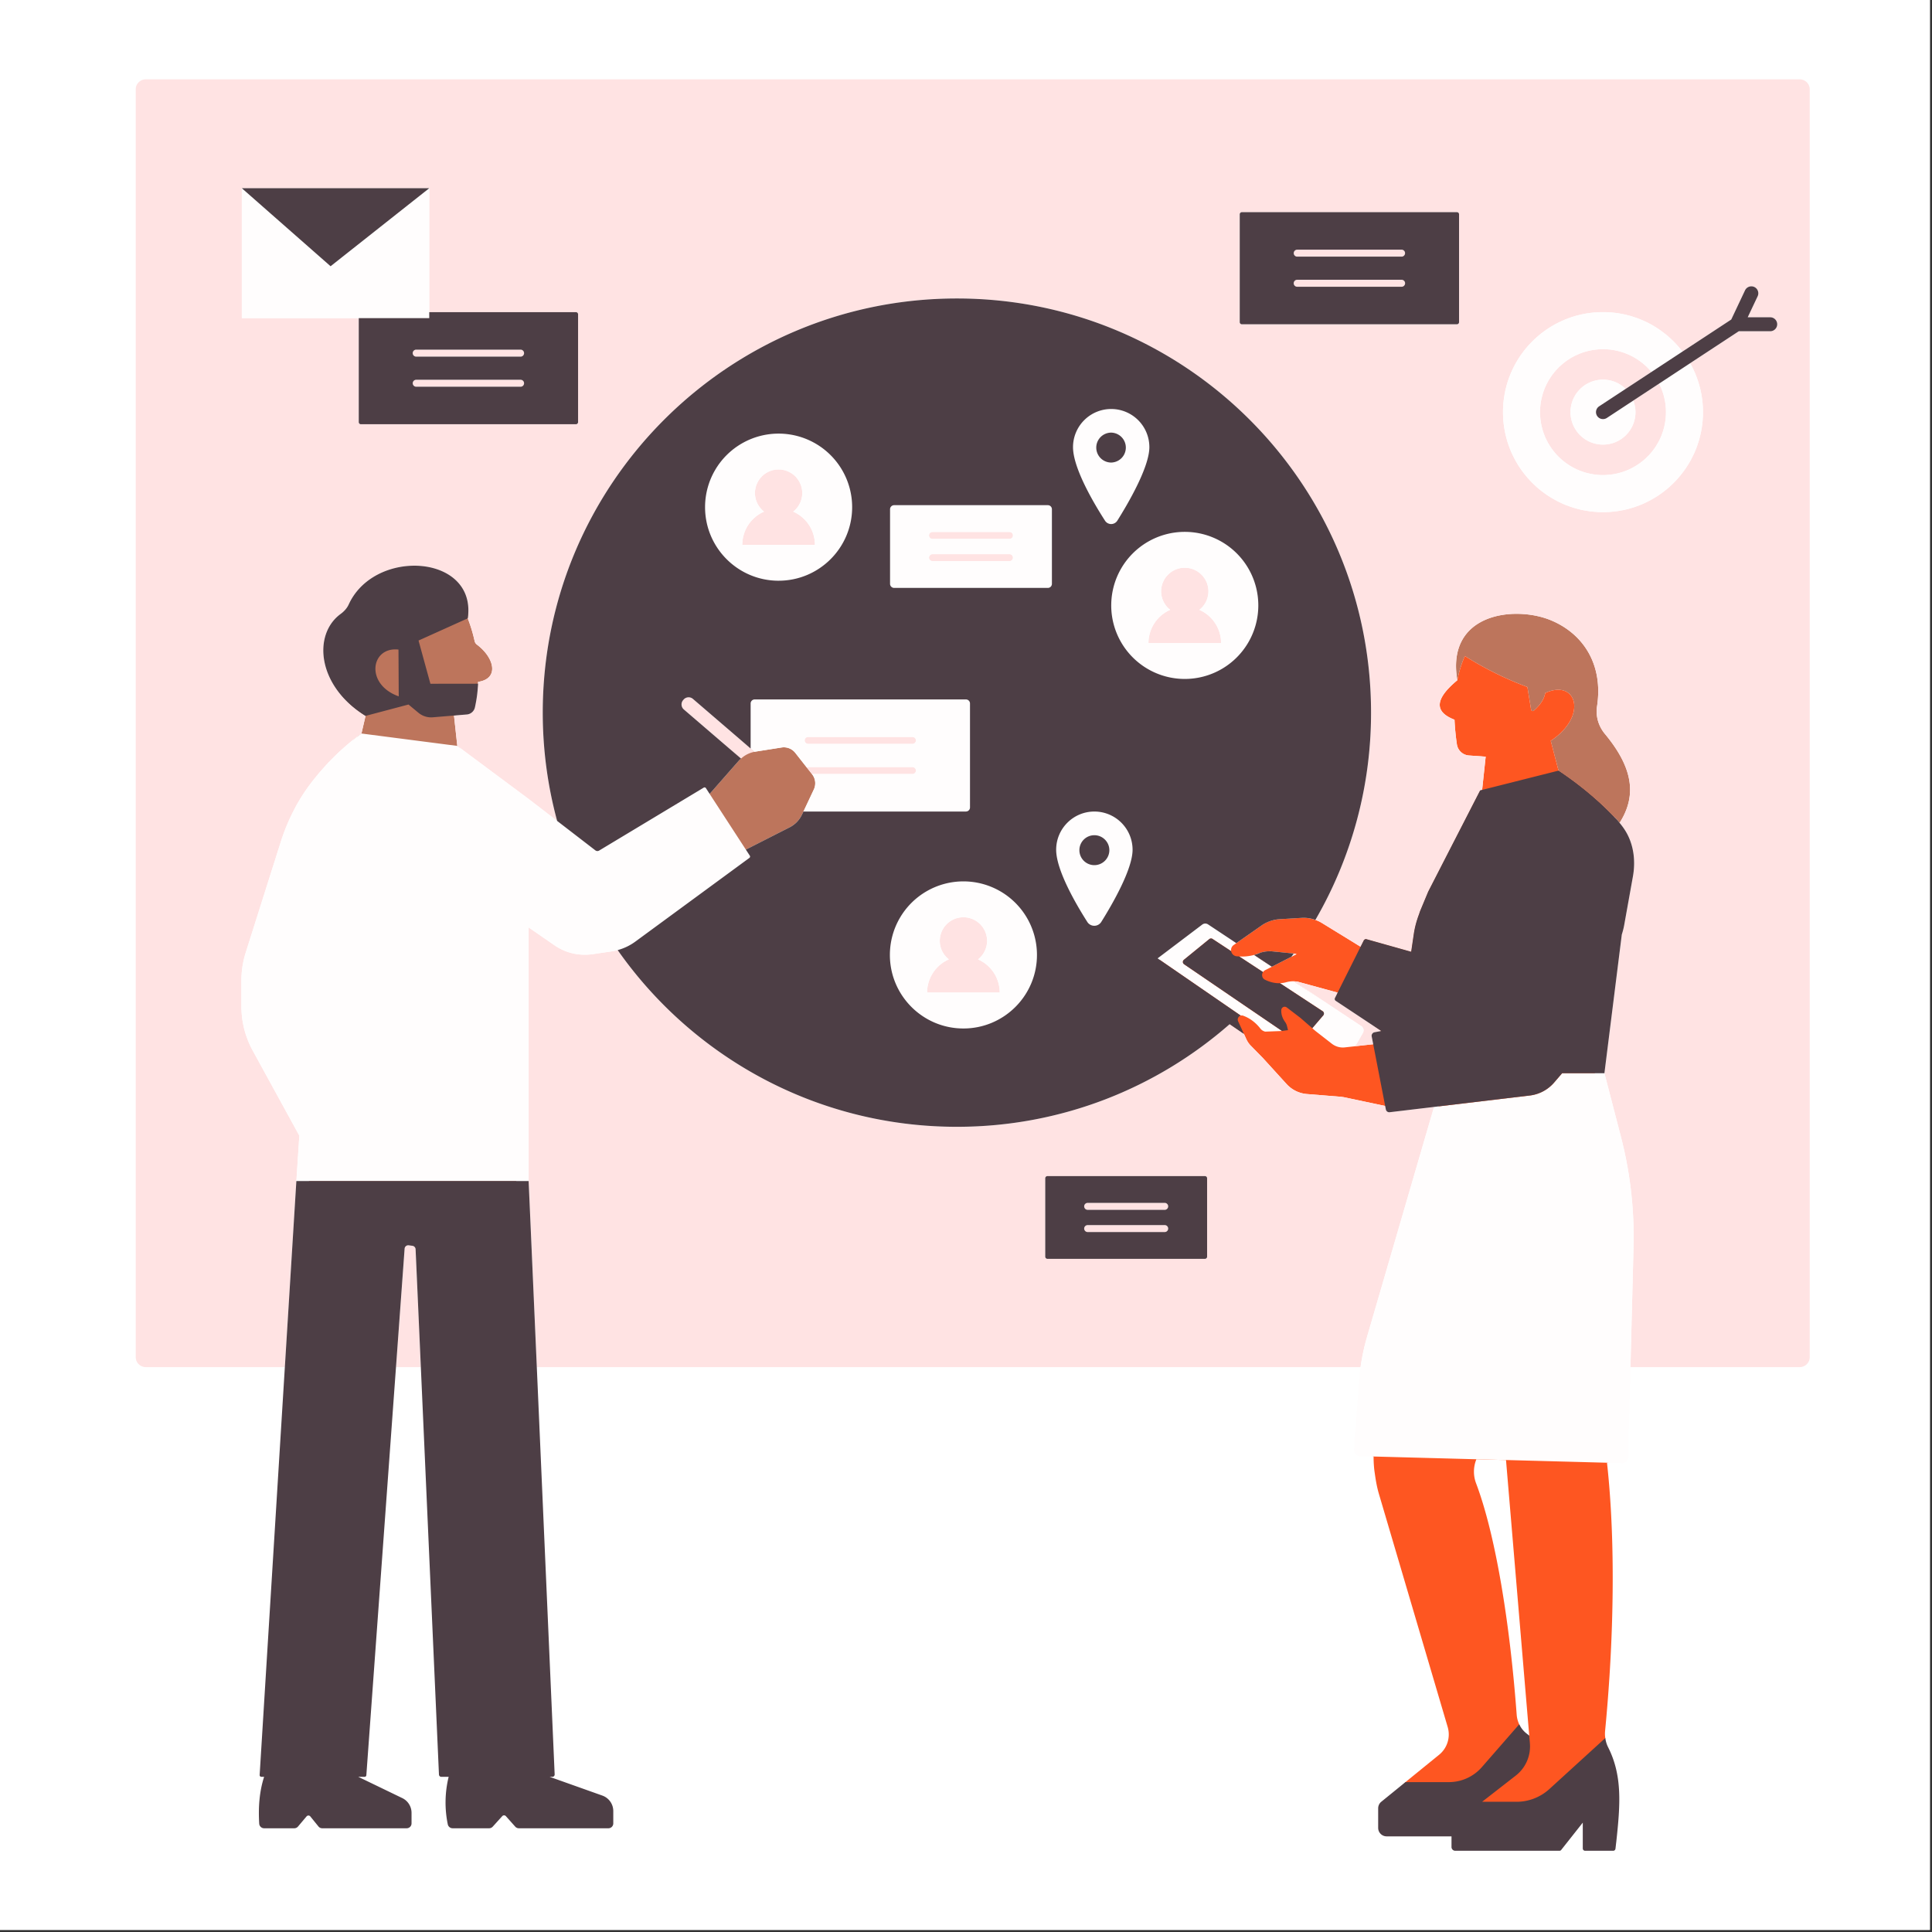 <svg xmlns="http://www.w3.org/2000/svg" width="305" height="305" version="1.0" viewBox="0 0 228.75 228.75"><rect x="0" y="0" width="228.75" height="228.75" fill="#333333" stroke="none"/><defs><clipPath id="a"><path d="M0 0h228.5v228.5H0Zm0 0"/></clipPath><clipPath id="b"><path d="M13.938 67H193v150H13.937Zm0 0"/></clipPath><clipPath id="c"><path d="M13.938 41H193v178H13.937Zm0 0"/></clipPath><clipPath id="d"><path d="M13.938 9.395h200.78V162H13.939Zm0 0"/></clipPath><clipPath id="e"><path d="M13.938 21H202v195H13.937Zm0 0"/></clipPath><clipPath id="f"><path d="M13.938 22H211v197.164H13.937Zm0 0"/></clipPath></defs><g fill="#fff" clip-path="url(#a)"><path d="M0 0h228.5v228.5H0Zm0 0"/><path d="M0 0h228.5v228.5H0Zm0 0"/></g><g clip-path="url(#b)"><path fill="#bd755c" d="m-6.79 167.223-3.792.289c.578-.735.633-2.309.82-3.258.645-3.234.442-6.422-.988-9.29l1.766-19.323c.164-3.106-.793-6.036-2.414-8.547 2.207-5.414.648-7.887-3.684-10.957-.934-.668-1.379-1.825-1.617-2.946-.778-3.558-2.617-5.277-6.156-5.886-1.497-.266-3.047-.118-4.493.355-2.855.934-4.293 1.883-5.199 4.508-.332.934-.371 1.984.371 2.629.38.32.516.476 1.012.492.105.09.14.219.246.219.086.277.176.558.266.832.03.097.058.195.09.289-.692 2.191-1.13 3.926.66 3.863a4.96 4.96 0 0 0 1.109-.187c.004.007.008.011.012.02.375.62.86 1.316 1.351 1.972.032.047.063.094.098.137.02.023.047.039.066.062.114.133.239.262.383.356a1.807 1.807 0 0 0 1.738.12l.168-.077.243-.106.16.945.137.786.16.945-3.47 7.191a6.327 6.327 0 0 0-.784 3.684l-.461 1.32h-.004l-5.281 4.336c-.059.047-.13.07-.196.102-.074.035-.14.074-.222.093a.989.989 0 0 1-.371.024l-6.832-.977-5.856-.843a6.633 6.633 0 0 0-2.098.042l-9.757 1.782-.676.125a.967.967 0 0 0-.55.304.962.962 0 0 0-.259.579l-.082.851c-.008.09-.004.18.012.266.016.074.039.144.07.215l.012.027a.996.996 0 0 0 .328.39l-10.71.56-7.313-16.122a.174.174 0 0 0-.164-.113l-3.043-.059c-.133 0-.223.14-.172.266l9.707 20.387-12.27.085a2.414 2.414 0 0 0-2.41 2.41v1.383a2.414 2.414 0 0 0 2.41 2.41l17.871.212-.422 53.652c-2.144.808-3.644 2.285-3.644 4.719l13.293-.325v-.02l4.074.204c.137 0 .27-.055.371-.156l3.543-3.203a.18.18 0 0 1 .305.132l.094 2.934c0 .23.187.414.41.414l3.011-.176c.223 0 .403-.18.403-.414v-.535l7.926.055c.504 0 .988-.184 1.379-.512l3.3-2.594c.059-.058.16-.011.16.075l.075 2.753c0 .176.14.317.312.317l1.176-.246c.207 0 .39-.14.445-.336 1.051-3.64.785-6.23-.816-9.188.265-6.265.101-14.882-2.383-21.988l.422.152.508.184a.697.697 0 0 0 .8-.188l5.247-7.175c.257-.29 1.937-1.43 2.234-1.668l.32 36.25c-1.972.703-3.418 1.734-3.418 3.949l10.934.297c0-2.211-1.352-3.543-3.332-4.246l.652-36.418 12.535.234c1.09 0 1.98-.89 1.98-1.98l.15-2.137a1.99 1.99 0 0 0-1.985-1.988Zm-32.155 37.722c0 .008-.004.012-.004.016-.028.074-.067.148-.102.223-.011.023-.02.05-.035.078-.008.02-.023.035-.035.054a2.443 2.443 0 0 1-.149.239c-.03.043-.066.078-.101.117a.414.414 0 0 1-.04.047c-.026.035-.054.07-.085.101a2.611 2.611 0 0 1-.27.239l-4.02 3.046-1.609 1.997.208-5.422h.003c.364-.817.707-1.645 1.043-2.477.18-.45.352-.902.524-1.36.324-.855.637-1.718.933-2.593.211-.621.41-1.25.61-1.883.074-.234.156-.465.226-.703.27-.875.528-1.758.774-2.652l.96 4.12.86 3.692.399 1.711c.003.012.003.02.003.031v.004c.004.012.004.028.008.04.09.456.055.917-.101 1.335Zm-10.575-37.449c-.222.098-.43.215-.632.344a4.663 4.663 0 0 0-.48.344c-.075.058-.145.129-.22.195-.082.074-.164.144-.242.226-.07.07-.133.145-.199.22-.07.081-.145.167-.21.253a8.728 8.728 0 0 0-.169.234 4.56 4.56 0 0 0-.187.29c-.047.078-.09.16-.133.242-.059.11-.11.219-.156.332-.036.078-.07.156-.102.234a4.65 4.65 0 0 0-.129.395c-.02.07-.043.136-.062.207-.051.203-.09.414-.118.625l-.32 2.66a.693.693 0 0 0 .172.547.704.704 0 0 0 .266.203l3.097 1.148-.004-.004.43.16-.578 4.137-3.313 23.633c-.05.367-.222.7-.468.965a1.836 1.836 0 0 1-.38.312l-6.8 4.13-.477.413-.007.008c-.059-.023-.61-.078-.668-.101l-.45-53.325 18.149.403a2.413 2.413 0 0 0 2.418-2.41l-.125-2.352a2.414 2.414 0 0 0-2.422-2.41l-4.379.101 1.059-3.507 2.39.847 6.473 2.301a9.66 9.66 0 0 0 2.836.55l2.472.11a6.375 6.375 0 0 0 4.016-1.215l.586-.425.543-.395.57 6.29.059.636Zm145.676-75.82c.403.511.48 1.21.203 1.8l-1.23 2.61-.18.375a3.23 3.23 0 0 1-1.453 1.496l-5.187 2.637-.118.59c.059.086.036.199-.046.261l-13.348 8.422a6.374 6.374 0 0 1-2.832 1.164l-2.215.324a6.344 6.344 0 0 1-4.547-1.062l-3.683-2.195-.403 32.625 4.086 69.125a.277.277 0 0 1-.277.293l-.817.195 6.82 2.422a1.946 1.946 0 0 1 1.294 1.828l-.059 1.012c0 .32-.258.578-.574.578l-9.82-.035a.58.58 0 0 1-.43-.192l-1.535-1.629a.29.29 0 0 0-.43-.004l-1.227 1.493a.562.562 0 0 1-.425.187l-3.633-.101a.582.582 0 0 1-.57-.458c-.387-1.878-.317-3.433.136-5.308h-.87a.279.279 0 0 1-.278-.266l-3.016-62.367a.434.434 0 0 0-.375-.406l-1.07-.016a.429.429 0 0 0-.488.39l-4.653 62.544a.202.202 0 0 1-.203.191h-.746l5.45 2.953c.671.325.866.559.866 1.305l-.03 1.055a.575.575 0 0 1-.575.574l-9.188-.082a.572.572 0 0 1-.449-.215l-1.21-1.394a.284.284 0 0 0-.442-.004l-1.45 1.273a.58.58 0 0 1-.44.207l-2.801.211a.578.578 0 0 1-.579-.539c-.117-1.938.25-3.969.817-5.711h-.324a.205.205 0 0 1-.204-.219l5.137-69.105.543-6.852-5.68-10.008a10.882 10.882 0 0 1-1.343-5.242v-3.074c0-1.113.172-2.227.508-3.289l5.738-14.93c2.168-3.754 2.812-7.574 6.492-10.265h.004l.484-2.086h-.008c-5.753-3.563-5.613-9.328-2.34-11.742.41-.305.77-.684.981-1.145 2.613-5.7 10.469-5.977 12.547-1.371h.004v.008c.379.843 1.09 1.515.922 2.683v.016h-.004v.004c.34.883.617 1.781.812 2.691.04.168.137.317.274.418 2.058 1.54 2.687 4.035.136 4.41 0 .075-.007.149-.007.215-.04 1.004-.407 1.586-.614 2.54a1.092 1.092 0 0 1-.964.855l-1.266.375.39 3.597h.004l7.856 7.309 8.32 6.41c.133.102.309.11.45.028l12.288-8.41a.198.198 0 0 1 .262.062l.7.285 3.456-3.938c.079-.09.168-.164.258-.242l-6.648-6.007c-.328-.282-.32-.442-.04-.77l.055-.063c.282-.328.473-.28.805 0l7.426 6.036c.027-.004.055-.016.082-.02l3.121-.492a1.721 1.721 0 0 1 1.621.633l1.352 1.722.62.786Zm95.606 5.754c-.09-.114-.172-.23-.274-.336-.12-.133-.254-.258-.379-.387l-.007-.012c-1.856-1.93-4.02-3.754-6.57-5.453l-.927-3.543.036-.008c4.441-2.972 2.988-7.34-.688-5.636-.129.78-.64 1.46-1.344 2.086a.2.2 0 0 1-.328-.121l-.437-2.676a40.139 40.139 0 0 1-7.406-3.672 14.175 14.175 0 0 0-.891 2.863c-1.356-7.95 6.808-8.883 11.11-7.082 3.788 1.586 6.198 5.207 5.433 10.184-.176 1.175.18 2.347.93 3.254 3.18 3.828 3.906 7.14 1.742 10.539Zm0 0"/></g><g clip-path="url(#c)"><path fill="#fe5621" d="m191.34 109.309 1.05-5.829c.313-1.722-.148-2.988-.984-4.53a7.036 7.036 0 0 0-.867-1.255c.215-.328.406-.66.57-.988l-.007-.012c-1.856-1.93-4.02-3.754-6.57-5.453l-.927-3.543.036-.008c4.441-2.972 2.988-7.34-.688-5.636-.129.78-.64 1.46-1.344 2.086a.2.2 0 0 1-.328-.121l-.437-2.676a40.139 40.139 0 0 1-7.406-3.672 14.175 14.175 0 0 0-.891 2.863v.008c-1.402 1.164-2.055 2.105-2.082 2.871-.016.77.594 1.356 1.75 1.8.043.966.14 1.942.281 2.907a1.55 1.55 0 0 0 1.422 1.328l1.988.14-.422 3.938-.238.059-3.07 5.984-3.078 6-.95 2.278c-.054.129-.09.265-.136.394-.14.371-.266.742-.364 1.125-.105.39-.191.781-.253 1.18l-.313 2.137-5.309-1.493a.21.21 0 0 0-.128.012c-.07.02-.137.055-.168.129l-.27.527-.117.23-.348-.21-.883-.547-3.375-2.07a3.257 3.257 0 0 0-.418-.215 4.664 4.664 0 0 0-.324-.129 4.132 4.132 0 0 0-.726-.188c-.032-.003-.067-.011-.098-.015a3.912 3.912 0 0 0-.77-.04l-1.742.106-.937.055a3.511 3.511 0 0 0-.453.062c-.121.02-.243.047-.36.082a3.7 3.7 0 0 0-1.254.579l-3.02 2.109-.003.004-3.3-1.762a.612.612 0 0 0-.661 0l-4.887 3.61-.66.496a.61.61 0 0 0 0 1.023l10.41 7.383v-.004l.004.004.082.183.13.282.081.175a2.67 2.67 0 0 0 .5.731l1.477 1.508 2.78 3.054a3.659 3.659 0 0 0 2.407 1.18l1.676.133.363.031 1.946.156c.05 0 .109.016.16.024.043.004.086.012.129.016l.082.011.937.2 1.344.285 2.625.554.305.149a.404.404 0 0 0 .46.328l5.715-.988-7.703 27.89a25.383 25.383 0 0 0-.949 5.266l-1.066 7.562a.686.686 0 0 0 .672.743l1.19.558.005.004c0 .39.015.785.047 1.176.023.355.082.71.132 1.066.106.746.247 1.492.465 2.223l8.13 27.558a3.103 3.103 0 0 1-1.016 3.286l-3.985 3.238-2.32 2.262a.974.974 0 0 0-.371.773l-.11 2.066c0 .551.258.93.81.93l7.85-.387.09 1.676c0 .25.2.446.446.446l11.508-.454a.286.286 0 0 0 .214-.105l3.262-3.156.156 3.09c0 .148.121.27.274.27l2.441-.04c.14 0 .258-.11.274-.25.03-.262.058-.527.09-.79.488-4.448.683-6.76-1.016-10.128-.172-.34.016-1.031.066-1.422-.05-.289-.05-.578-.023-.867.195-2.027.36-4.063.492-6.09.004-.07.012-.144.016-.219 0-.039.004-.078.007-.117.579-9.058.52-17.957-.292-25.3l1.285-.415c.39.016.703-.289.71-.675l-.156-24.27c.106-4.406-.363-8.574-1.468-12.844l-1.84-7.691 2.277-16.938a9.83 9.83 0 0 0 .262-1.05Zm-40.75 5.152-2.098-1.395c.117-.03.238-.082.356-.125.086-.03.168-.05.254-.086.023-.011.046-.015.07-.027l.07-.023c.113-.035.227-.067.344-.098l.055-.012a2.9 2.9 0 0 1 .52-.058c.112-.004.226-.02.335-.008l.328.031.781.082 1.833.184c.042 0 .05.058.015.074l-.55.281Zm12.414 7.988a.429.429 0 0 0-.34.496l-.074.692-1.024.113-1.097.121.629-1.562a.604.604 0 0 0-.192-.801l-7.726-5.324c.117.011.242.02.355.035.012 0 .024.004.035.008.067.007.137.02.2.039l4.601 1.257v.016-.004l-.098.5a.258.258 0 0 0 .082.328l5.184 3.707Zm18.055 83.047h-.516c-.363-.289-.469-.922-.668-1.336a3.264 3.264 0 0 1-.297-1.113c-.8-10.832-2.492-21.297-4.812-27.43a3.89 3.89 0 0 1-.024-2.676l.059-.164 1.992.051h-.008l1.531.04h-.004l2.75 32.628h-.007ZM-72.625 41.113c-16.566 0-28.879 11.973-28.879 28.54 0 6.456 2.121 12.214 5.606 17.128l-3.606 3.403-5.781 5.73-1.438-2.055a12.712 12.712 0 0 0-4.879-3.699l-8.43-4.3-.015-.008-.43-2.098 1.184-.328c.41-.117.742-.39.95-.739.023-.035.046-.066.066-.105.004-.008.007-.02.011-.027a1.63 1.63 0 0 0 .168-.766 21.867 21.867 0 0 0-.086-1.52 22.284 22.284 0 0 0-.129-1.144.196.196 0 0 1 .016-.117.293.293 0 0 1 .09-.133c2.164-1.574 1.453-3.36-1.387-4.383-.18-.433-.379-.86-.594-1.273-.082-.16-.175-.309-.261-.465-.14-.254-.278-.508-.43-.754v-.016c-.82-6.804-10.344-7-12.969 0-.117.313-.289.602-.511.852-3.141 3.46-2.02 6.715.648 8.277.238.14.484.266.746.38.031.01.063.027.094.038.27.11.547.211.84.293v-.004l.008-.004c.445.512 1.097.98 2.003 1.32l-.207.86-.468 1.938-4.535 3.222-1.774.766c-2.797 1.207-4.355 3.45-5.7 6.18l-9.304 18.433a4.039 4.039 0 0 0-.023 3.559l1.535 4.187a4.03 4.03 0 0 0 4.062 2.254l8.395-.808-.652 3.714-16.88 15.11a.989.989 0 0 0-.05 1.387l4.16 5.265a.978.978 0 0 0 1.387.043l3.054-2.855 4.61-4.371 5.137 1.535-9.102 63.183c-.008.047.027.098.086.106l.578.066-7.324 5.45a1.9 1.9 0 0 0-.863 1.593l.046.473c0 .105.09.207.207.207l7.293-.149c.239 0 .48-.074.676-.214l4.192-2.497c.05-.03.117-.007.132.043l.508 1.868c.047.16.196.265.364.265l2.632-.226a.368.368 0 0 0 .371-.371c.407-1.36-.191-2.856-.449-5.274l.66.074a.086.086 0 0 0 .102-.074l11.262-62.785a.17.17 0 0 1 .074-.11l2.223-.976c.101-.05.222.008.23.113l7.234 63.313c.008.062.067.113.141.113l.504-.059-.344 6.68c0 .172.14.32.324.32l1.778-.07c.14 0 .261-.09.304-.215l.496-1.445a.175.175 0 0 1 .274-.09l4.152 2.934c.09.066.196.097.313.097l9.086.235a.533.533 0 0 0 .535-.535l-.012-.672c0-.727-.34-1.414-.926-1.852l-7.472-5.832.558-.054c.067-.012.125-.067.118-.133l-4.126-63.946 4.622-1.574a.337.337 0 0 0 .214-.387l-4.543-19.824c-.492-2.172-.554-5.066-.39-7.289l.133-1.7 1.25-.495.109.535.008.047a1.484 1.484 0 0 0 .91 1.074l1.973.758c.097.039.203.055.308.066.078.008.156.012.235.012h.004l2.07 2.719a1.44 1.44 0 0 0 1.105.676l1.598.109a3.867 3.867 0 0 0 2.508-.676l1.297-.906c.793-.555 1.039-1.133 1.254-2.067l.437-1.89c.266-1.125.219-1.879-.348-2.879l-2.683-4.723-.715-1.574-.008-.012.043-.734 5.383-5.86 3.52-2.968c4.937 3.555 10.984 5.066 17.519 5.066 16.559 0 28.746-12.027 28.746-28.586 0-16.566-12.187-28.914-28.746-28.914Zm0 51.64c-12.012 0-23.336-11.398-23.336-23.405 0-12.02 11.184-22.762 23.195-22.762 12.008 0 23.192 10.727 23.192 22.746 0 12.012-11.043 23.422-23.051 23.422Zm0 0"/></g><g clip-path="url(#d)"><path fill="#ffe3e3" d="m-27.48 154.309.066.738-12.113 6.82h-21.621v-4.62h17.93a2.416 2.416 0 0 0 2.413-2.415v-3.078a2.416 2.416 0 0 0-2.414-2.414h-4.136v-2.992l2.386.847 6.473 2.301a9.66 9.66 0 0 0 2.836.55l2.472.11a6.375 6.375 0 0 0 4.016-1.215l.586-.425.543-.395ZM.336 9.922V161.34a.525.525 0 0 1-.527.527h-7.817c.18-2.379-.144-4.668-1.21-6.82l1-19.508a14.662 14.662 0 0 0-2.29-8.64c2.2-5.415.383-7.891-3.945-10.962-.938-.664-1.379-1.828-1.625-2.949-.055-.261-.145-.504-.223-.75h5.281c.344 0 .622-.261.618-.582l-.086-33.32c0-.32-.278-.582-.621-.582h-32.598a29.815 29.815 0 0 0 .98-10.992h31.664a.616.616 0 1 0 0-1.235h-31.816a29.85 29.85 0 0 0-5.305-13.304h37.121a.62.62 0 0 0 0-1.239h-38.054c-5.508-6.922-13.996-11.37-23.508-11.37-9.512 0-18 4.449-23.508 11.37h-20.648a.618.618 0 0 0 0 1.239h19.715a29.85 29.85 0 0 0-5.598 17.43c0 6.46 2.055 12.445 5.539 17.35l-2.914 2.727-5.246 4.915-1.031-1.274a12.81 12.81 0 0 0-4.88-3.7l-8.835-3.812-.016-.007-.43-2.098 1.184-.328c.41-.117.742-.39.95-.739.023-.035.046-.066.066-.105.004-.008.007-.02.011-.027a1.63 1.63 0 0 0 .168-.766 21.867 21.867 0 0 0-.086-1.52 22.284 22.284 0 0 0-.129-1.144.196.196 0 0 1 .016-.117.293.293 0 0 1 .09-.133c2.164-1.574 1.453-3.36-1.387-4.383-.36-.867-.789-1.699-1.285-2.492.012-4.465-4.387-6.297-8.34-5.36V9.923c0-.293.235-.527.528-.527h128.5c.293 0 .527.234.527.527ZM-101.09 22.52c0 .34.278.617.617.617h72.84a.62.62 0 1 0 0-1.239h-72.84a.62.62 0 0 0-.617.622Zm90.645 14.543a.62.62 0 0 0-.617-.622h-105.72a.62.62 0 0 0 0 1.239h105.72c.34 0 .617-.278.617-.617Zm-20.473 78.445Zm6.344 8.226h-36.188a.62.62 0 0 1 0-1.238h33.496c-.02-.023-.047-.039-.066-.062-.035-.043-.066-.09-.098-.137a24.81 24.81 0 0 1-1.351-1.973c-.004-.008-.008-.011-.012-.02a4.96 4.96 0 0 1-1.11.188c-1.788.063-1.35-1.672-.66-3.863-.03-.094-.058-.192-.09-.29a51.8 51.8 0 0 1-.265-.831c-.102 0-.203-.004-.305-.016-.496-.02-.953-.226-1.332-.555-.746-.644-.96-1.734-.633-2.667l.012-.032H-72.71c-.34 0-.617-.261-.621-.582l-.031-11.976a29.874 29.874 0 0 1-16.782-5.645l-3.125 2.926-5.75 5.387-.027.027-.043.734.008.012.957 1.313 2.734 4.75c.575 1 .75 2.183.489 3.304l-.438 1.89a3.882 3.882 0 0 1-1.558 2.302l-1.297.906a3.907 3.907 0 0 1-2.512.684l-1.871-.149a1.437 1.437 0 0 1-1.106-.672l-1.925-3.117c-.079 0-.157-.004-.235-.012a1.176 1.176 0 0 1-.308-.066l-1.973-.758a1.485 1.485 0 0 1-.594-.426s0-.004-.004-.004a1.484 1.484 0 0 1-.312-.644l-.008-.047-.11-.535h-.007l-.785.738-.125 1.7a22.169 22.169 0 0 0 .504 6.636l4.746 20.633c.039.16-.051.328-.207.383l-4.364 1.578 1.114 18.36h40.543v-4.622h-17.93a2.412 2.412 0 0 1-2.41-2.414v-3.078a2.412 2.412 0 0 1 2.41-2.414h11.496l-8.945-20.348a.19.19 0 0 1 .175-.265h4.54a.19.19 0 0 1 .171.109l7.348 16.137h10.121a.996.996 0 0 1-.418-.895l.082-.851a.962.962 0 0 1 .258-.579.967.967 0 0 1 .55-.304l.677-.125 9.757-1.781a6.633 6.633 0 0 1 2.098-.043l5.856.843 6.832.977c.125.02.25.004.37-.024.083-.02.15-.058.223-.093.067-.032.137-.055.196-.102l5.28-4.336-.116-1.285c-.02-.227-.012-.45-.012-.672h-31.637a.618.618 0 0 1 0-1.238h31.766a6.376 6.376 0 0 1 .668-1.774l4.05-7.226-.16-.945Zm12.851-44.82h-32.332c-3.863 11.895-14.957 20.55-28.07 20.766l.031 11.394h39.43c1.02-1.976 2.7-3.386 5.098-4.168 1.441-.472 2.992-.613 4.488-.355 2.844.496 5.129 2.078 6.32 4.523h5.117Zm-112.496 66.074-1.043.598a.158.158 0 0 0-.074.105l-2.875 16.176h6.102l-1.88-16.762a.153.153 0 0 0-.23-.117Zm296.766-64.453c-.004.004-.004.004-.004.008 0 0 0-.004.004-.008ZM48.832 147.504l-.437-.059a.433.433 0 0 0-.489.39l-1.02 14.032h2.942l-.621-13.953a.434.434 0 0 0-.375-.41Zm115.715-15.816 5.242-.625-7.945 27.265a26.043 26.043 0 0 0-.754 3.54H63.559l-.97-22.032v-30.031l3.044 2.105a6.32 6.32 0 0 0 4.547 1.063l2.215-.325c.25-.039.496-.09.738-.156 8.867 12.645 23.547 20.922 40.164 20.922 12.371 0 23.664-4.594 32.289-12.148l1.695 1.152.004.004.211.46.082.18a2.67 2.67 0 0 0 .5.731l1.477 1.508 2.78 3.054a3.659 3.659 0 0 0 2.407 1.18l2.04.164 1.945.156c.054.004.105.012.156.02.074.012.144.016.215.031l2.28.48 2.626.56.082.41c.039.214.238.363.46.332Zm-21.625 7.82a.258.258 0 0 0-.258-.258h-18.648a.26.26 0 0 0-.258.258v9.281c0 .14.117.258.258.258h18.648a.258.258 0 0 0 .258-.258Zm71.351-128.926V160.68c0 .656-.53 1.187-1.187 1.187h-20.04l.364-14.222c.113-4.41-.39-8.813-1.5-13.086l-1.945-7.493 2.058-16.418c.11-.343.204-.691.27-1.046l1.047-5.829c.308-1.73.125-3.543-.711-5.09a8.01 8.01 0 0 0-.867-1.257c2.168-3.399 1.433-6.703-1.742-10.535-.754-.907-1.11-2.082-.93-3.25.762-4.98-1.64-8.606-5.434-10.192-4.3-1.797-12.476-.863-11.113 7.094-1.398 1.16-2.055 2.105-2.074 2.871-.024.766.594 1.356 1.746 1.8.043.966.14 1.942.281 2.907a1.55 1.55 0 0 0 1.422 1.328l1.988.14-.422 3.934-.238.063-3.07 5.984-.192.368-2.89 5.636-.95 2.278c-.05.125-.085.261-.132.39-.282.75-.496 1.52-.617 2.305l-.313 2.137-5.309-1.493c-.074-.02-.148.008-.21.051-.032.028-.067.047-.086.086l-.184.367-.203.395-1.23-.754-3.376-2.074a3.76 3.76 0 0 0-.742-.344 48.79 48.79 0 0 0 6.59-24.543c0-27.082-21.953-49.035-49.035-49.035-27.082 0-49.035 21.953-49.035 49.035 0 4.438.597 8.734 1.703 12.82l-3.375-2.597-8.442-6.282h-.003l-.391-3.597 1.52-.125c.472-.04.863-.387.96-.852.207-.953.325-1.789.364-2.793 0-.066.007-.14.007-.215 2.551-.375 1.922-2.87-.136-4.41a.726.726 0 0 1-.274-.418 18.04 18.04 0 0 0-.812-2.691v-.004h.004v-.016c.168-1.168.023-2.172-.356-3.015v-.008h-.004c-2.078-4.606-11.125-4.305-13.738 1.39-.21.465-.566.844-.98 1.145-3.274 2.414-2.79 8.492 2.964 12.055h.008l-.484 2.086h-.004c-2.293 1.675-4.223 3.613-5.875 5.742-1.652 2.125-2.871 4.55-3.684 7.113l-4.144 13.09a10.955 10.955 0 0 0-.508 3.293v3.074c0 1.828.461 3.633 1.344 5.238l5.515 10.067-.351 5.37-1.363 22.032h-16.47a1.187 1.187 0 0 1-1.187-1.187V10.582c0-.656.532-1.187 1.188-1.187h195.828c.656 0 1.187.53 1.187 1.187ZM68.445 37.215a.26.26 0 0 0-.257-.258H50.823V22.285H28.633v15.38h13.844v12.308c0 .144.113.257.257.257h25.453c.141 0 .258-.113.258-.257Zm104.309-11.836a.255.255 0 0 0-.258-.258h-25.453a.255.255 0 0 0-.258.258v12.758c0 .14.113.258.258.258h25.453a.258.258 0 0 0 .258-.258Zm37.668 13.016a.828.828 0 0 0-.824-.829h-2.668l1.175-2.484a.828.828 0 0 0-.39-1.102.832.832 0 0 0-1.102.395l-1.633 3.457-5.777 3.797c-2.164-2.836-5.566-4.672-9.406-4.672-6.54 0-11.84 5.3-11.84 11.84 0 6.539 5.3 11.84 11.84 11.84 6.535 0 11.836-5.301 11.836-11.84 0-2.106-.555-4.078-1.52-5.793l5.762-3.785h3.723a.827.827 0 0 0 .824-.824ZM135.977 76.14h8.601a4.3 4.3 0 0 0-2.574-3.934 2.783 2.783 0 0 0 1.074-2.187 2.8 2.8 0 1 0-5.601 0c0 .89.425 1.675 1.074 2.187a4.305 4.305 0 0 0-2.574 3.934Zm-48.09-11.633h8.601a4.296 4.296 0 0 0-2.574-3.93 2.796 2.796 0 0 0 1.074-2.191 2.8 2.8 0 1 0-5.601 0c0 .89.425 1.675 1.074 2.191a4.29 4.29 0 0 0-2.574 3.93Zm30.48 53.015a4.292 4.292 0 0 0-2.57-3.93 2.796 2.796 0 0 0 1.074-2.19 2.8 2.8 0 1 0-5.601 0c0 .89.421 1.675 1.074 2.19a4.29 4.29 0 0 0-2.574 3.93Zm-10.328-30.27H95.684a.412.412 0 1 0 0 .825h12.355a.412.412 0 1 0 0-.824Zm0 3.567H95.684a.426.426 0 0 0-.172.04l.62.785h11.907a.412.412 0 1 0 0-.825Zm57.91-61.257h-12.36a.41.41 0 0 0-.41.41c0 .23.184.414.41.414h12.36c.227 0 .41-.184.41-.414a.41.41 0 0 0-.41-.41Zm0 3.562h-12.36a.413.413 0 0 0 0 .828h12.36a.413.413 0 0 0 0-.828ZM61.641 41.398H49.28a.414.414 0 0 0 0 .829h12.36a.413.413 0 0 0 0-.829Zm0 3.567H49.28a.412.412 0 1 0 0 .824h12.36a.41.41 0 0 0 .41-.41.411.411 0 0 0-.41-.414Zm48.765 18.844h9.121c.227 0 .41-.184.41-.414a.41.41 0 0 0-.41-.41h-9.12a.413.413 0 0 0-.415.41c0 .23.188.414.414.414Zm0 2.629h9.121a.41.41 0 0 0 .41-.41.411.411 0 0 0-.41-.415h-9.12a.414.414 0 0 0-.415.414c0 .227.188.41.414.41Zm27.496 75.984h-9.12a.413.413 0 0 0-.415.41c0 .23.188.414.414.414h9.121c.227 0 .41-.184.41-.414a.41.41 0 0 0-.41-.41Zm0 2.629h-9.12a.414.414 0 0 0-.415.414c0 .226.188.41.414.41h9.121a.41.41 0 0 0 .41-.41.411.411 0 0 0-.41-.414ZM193.38 47.43c.164.425.262.883.262 1.367a3.843 3.843 0 0 1-3.844 3.844 3.844 3.844 0 0 1-3.848-3.844 3.848 3.848 0 0 1 3.848-3.848c1.043 0 1.988.422 2.68 1.098l3.058-2.008a7.439 7.439 0 0 0-5.738-2.695 7.455 7.455 0 0 0-7.457 7.453 7.455 7.455 0 0 0 7.457 7.453 7.452 7.452 0 0 0 7.453-7.453 7.408 7.408 0 0 0-.813-3.375ZM-83.84 50.984h22.426a21.641 21.641 0 0 0-11.211-3.117c-4.102 0-7.938 1.14-11.215 3.117Zm30.926 27.93H-72.18l.035 12.512c8.497-.184 15.81-5.254 19.23-12.512Zm-41.496-9.262c0 11.758 9.363 21.368 21.027 21.766l-.035-13.082c0-.32.277-.582.617-.582h20.39a21.67 21.67 0 0 0 1.571-8.102c0-.98-.074-1.941-.2-2.89h-32.866a.616.616 0 1 1 0-1.235h32.668a21.81 21.81 0 0 0-8.336-13.304H-85.68c-5.297 3.976-8.73 10.308-8.73 17.43Zm175.347 13.18-.054.063A.785.785 0 0 0 80.965 84l6.773 5.82a3.253 3.253 0 0 1 1.137-.683c.148-.051.3-.09.46-.121l-.46-.395-6.832-5.871a.785.785 0 0 0-1.106.082Zm72.235 30.066c-.09.13-.18.258-.27.383l.551-.281c.035-.016.027-.074-.016-.074Zm5.2 4.641v-.016l-4.602-1.257c-.079-.024-.157-.036-.235-.047a3.56 3.56 0 0 0-.351-.031l7.996 5.304a.603.603 0 0 1 .191.801l-.898 1.574-.004.004 1.097-.121 1.024-.113-.18-.922a.423.423 0 0 1 .34-.496l.79-.149-5.395-3.574a.259.259 0 0 1-.086-.332Zm0 0"/></g><g clip-path="url(#e)"><path fill="#fffdfd" d="M-101.09 22.52a.62.62 0 0 1 .617-.622h72.84a.62.62 0 1 1 0 1.239h-72.84a.618.618 0 0 1-.617-.617Zm90.028 43.007H-42.88c.059.41.11.82.152 1.235h31.664a.616.616 0 1 0 0-1.235Zm-49.7 58.207h36.188l-.16-.945-.243.106-.168.078a1.807 1.807 0 0 1-1.738-.121 1.833 1.833 0 0 1-.383-.356h-33.496a.618.618 0 0 0 0 1.238Zm-.617 11.352c0 .34.277.617.617.617h31.637c.008-.414.04-.832.129-1.238h-31.766a.62.62 0 0 0-.617.62ZM-116.78 37.68h105.719a.618.618 0 0 0 0-1.239h-105.72a.62.62 0 0 0 0 1.239Zm0 14.543h19.715c.3-.422.609-.836.933-1.239h-20.648a.618.618 0 0 0 0 1.239Zm105.719-1.239h-38.055c.32.403.633.817.933 1.239h37.121a.62.62 0 0 0 0-1.239Zm-5.239 61.254h5.281c.344 0 .622-.261.618-.582l-.086-33.32c0-.32-.278-.582-.621-.582h-32.598c-.11.39-.223.777-.348 1.16h32.332l.082 32.16h-5.117c.18.367.332.758.457 1.164Zm-56.41 0h39.535c.145-.41.32-.793.512-1.164h-39.43l-.031-11.394c-.168.004-.332.011-.5.011-.246 0-.492-.007-.738-.011l.031 11.976c.004.32.281.582.621.582Zm212.988-31.851a8.707 8.707 0 1 1 0-17.415 8.707 8.707 0 0 1 0 17.415Zm-4.3-4.246h8.601a4.3 4.3 0 0 0-2.574-3.934 2.783 2.783 0 0 0 1.074-2.187 2.8 2.8 0 1 0-5.601 0c0 .89.425 1.675 1.074 2.187a4.305 4.305 0 0 0-2.574 3.934ZM83.48 60.047a8.707 8.707 0 0 1 17.415 0c0 4.808-3.899 8.71-8.707 8.71-4.81 0-8.708-3.902-8.708-8.71Zm4.407 4.46h8.601a4.296 4.296 0 0 0-2.574-3.929 2.796 2.796 0 0 0 1.074-2.191 2.8 2.8 0 1 0-5.601 0c0 .89.425 1.675 1.074 2.191a4.29 4.29 0 0 0-2.574 3.93Zm34.89 48.555c0 4.81-3.898 8.711-8.707 8.711-4.808 0-8.707-3.902-8.707-8.71a8.707 8.707 0 0 1 17.414 0Zm-4.41 4.461a4.292 4.292 0 0 0-2.57-3.93 2.796 2.796 0 0 0 1.074-2.19 2.8 2.8 0 1 0-5.601 0c0 .89.421 1.675 1.074 2.19a4.29 4.29 0 0 0-2.574 3.93Zm12.469-55.87c-1.281-1.989-3.79-6.204-3.79-8.712a4.52 4.52 0 0 1 9.04 0c0 2.368-2.52 6.676-3.793 8.704a.864.864 0 0 1-1.457.007Zm.734-6.887a1.772 1.772 0 1 0-.005-3.542 1.772 1.772 0 0 0 .005 3.542Zm2.528 45.843c0 2.313-2.403 6.465-3.707 8.547a.977.977 0 0 1-1.649.008c-1.304-2.047-3.691-6.113-3.691-8.555 0-2.5 2.031-4.523 4.523-4.523a4.526 4.526 0 0 1 4.524 4.523Zm-2.75.051c0-.976-.801-1.77-1.774-1.77-.984 0-1.773.794-1.773 1.77 0 .98.789 1.774 1.773 1.774.973 0 1.774-.793 1.774-1.774Zm-34.989-7.183c.278-.59.2-1.29-.203-1.801l-.023-.031h11.906a.412.412 0 1 0 0-.825H95.684a.426.426 0 0 0-.172.04l-1.352-1.723a1.721 1.721 0 0 0-1.62-.633l-3.122.492c-.027.004-.055.016-.082.02l-.461-.395v-5.328c0-.266.215-.48.484-.48h25.004c.266 0 .485.214.485.48v12.312c0 .266-.22.48-.485.48H95.13Zm12.094-5.809a.412.412 0 0 0-.414-.414H95.684a.412.412 0 1 0 0 .824h12.355c.23 0 .414-.183.414-.41Zm16.094-27.375v8.832c0 .27-.215.484-.48.484h-18.2a.484.484 0 0 1-.484-.484v-8.832c0-.266.219-.48.484-.48h18.2a.48.48 0 0 1 .48.48Zm-4.61 5.734a.411.411 0 0 0-.41-.414h-9.12a.414.414 0 0 0-.415.414c0 .227.188.41.414.41h9.121a.41.41 0 0 0 .41-.41Zm0-2.632a.41.41 0 0 0-.41-.41h-9.12a.413.413 0 0 0-.415.41c0 .23.188.414.414.414h9.121c.227 0 .41-.184.41-.414Zm-69.113-25.73v-15.38l-11.683 9.238-10.508-9.238v15.38Zm149.29 5.339-3.677 2.418a7.408 7.408 0 0 1 .813 3.375 7.452 7.452 0 0 1-7.453 7.453 7.455 7.455 0 0 1-7.457-7.453 7.455 7.455 0 0 1 7.457-7.453 7.439 7.439 0 0 1 5.738 2.695l3.668-2.41c-2.164-2.836-5.566-4.672-9.406-4.672-6.54 0-11.84 5.3-11.84 11.84 0 6.539 5.3 11.84 11.84 11.84 6.535 0 11.836-5.301 11.836-11.84 0-2.106-.555-4.078-1.52-5.793Zm-10.77 5.101 3.133-2.058a3.826 3.826 0 0 0-2.68-1.098 3.848 3.848 0 0 0-3.848 3.848 3.844 3.844 0 0 0 3.848 3.844 3.843 3.843 0 0 0 3.844-3.844c0-.484-.098-.942-.262-1.367l-3.129 2.058a.837.837 0 0 1-.453.133.824.824 0 0 1-.453-1.516Zm-195.266 118.7H-9.52c-.187.238-.394.46-.617.672a6.077 6.077 0 0 1-1.883 1.234l-11.41 4.672a7.197 7.197 0 0 0-1.136.605c-.02.012-.036.028-.051.04-.2.128-.39.265-.578.417v34.89a5.089 5.089 0 0 0-3.39 4.798h12.878a5.087 5.087 0 0 0-3.395-4.797v-35.348h13.18a1.98 1.98 0 0 0 1.98-1.98v-3.223a1.98 1.98 0 0 0-1.98-1.98Zm-37.297-17.465h-42.445a2.412 2.412 0 0 0-2.41 2.414v3.078a2.412 2.412 0 0 0 2.41 2.414h17.93v52.524a5.669 5.669 0 0 0-3.688 5.308h13.961v-.016h-6.324a.647.647 0 0 1-.617-.457c-.02-.062-.04-.125-.04-.195v-1.355c0-.692.36-1.328.95-1.688l2.387-1.445.125-.078c-.06-.024-.11-.055-.168-.074v-52.524h17.93a2.416 2.416 0 0 0 2.413-2.414v-3.078a2.416 2.416 0 0 0-2.414-2.414Zm-40.687-82.578h32.867a21.377 21.377 0 0 0-.2-1.235h-32.667a.616.616 0 1 0 0 1.234Zm22.492-15.778H-83.84a22.27 22.27 0 0 0-1.84 1.239h26.106a21.027 21.027 0 0 0-1.84-1.239Zm-11.211 40.453c.16 0 .32-.007.48-.011l-.035-12.512h19.266c.18-.379.348-.766.504-1.16H-72.8c-.34 0-.618.262-.618.582l.035 13.082c.25.012.504.02.758.02Zm-52.285 16.633c.015.067.113.067.129-.004l4.367-20.488-2.8 1.719a3.856 3.856 0 0 1-3.997.02l-2.008-1.208-1.078-.648 1.078 4.121Zm-5.781-22.129v-.007h-.004Zm31.129 4.297-.477-.508-5.246 4.915-.535.5-3.04 2.843-4.335 4.059-13.82 12.941 4.32-.445a2.41 2.41 0 0 0 .5-.098l3.035-1.218c.164-.067.336-.122.512-.157l1.968-.398a.484.484 0 0 1 .465.789c-.34.402-.812.848-1.422 1.191-.324.18-.59.457-.804.762l-.516.727a.283.283 0 0 0 .2.445l3.769.465 3.086-2.64 1.445-1.352.512-.48.785-.74.008-.003-.543-2.633-.282-1.379a.987.987 0 0 1 .036-.511.984.984 0 0 1 .238-.395l3.855-3.856a1 1 0 0 1 1.391-.015l2.32 2.219 2.742-2.57.375-.348 5.75-5.387-.406-.434Zm-25.77 32.055-3.129.215-.101.984-.657.07-7.851.84-1.301 1.22-1.418 1.323-14 13.114.457.488 5.86 6.266.452.484 4.22-3.953 1.163-1.09 4.032-3.774 8.386-7.855 3.84-3.594 3.883-3.64-2.106-.832a3.967 3.967 0 0 0-1.73-.266Zm213.64-21.7L84.024 94l-.441-.684a.193.193 0 0 0-.262-.058l-12.382 7.449a.395.395 0 0 1-.45-.027l-4.523-3.485-3.375-2.597-8.442-6.282h-.003l-11.348-1.468h-.004c-2.293 1.675-4.223 3.613-5.875 5.742-1.652 2.125-2.871 4.55-3.684 7.113l-4.144 13.09a10.955 10.955 0 0 0-.508 3.293v3.074c0 1.828.461 3.633 1.344 5.238l5.515 10.067-.351 5.37h27.5v-30.03l3.043 2.105a6.32 6.32 0 0 0 4.547 1.063l2.215-.325c.25-.039.496-.09.738-.156a6.333 6.333 0 0 0 2.094-1.008l13.503-9.91a.196.196 0 0 0 .047-.261Zm51.887 13.571a.326.326 0 0 1-.02-.523l3.005-2.45a.328.328 0 0 1 .386-.02l2.207 1.45a.715.715 0 0 1 .297-.73l.313-.22v-.003l-3.348-2.219a.597.597 0 0 0-.66 0l-5.313 4.02.274.191 9.46 6.512.11.074a.475.475 0 0 1 .293.016c.586.215 1.344.644 2.02 1.508a.989.989 0 0 0 .59.375l1.894-.07.082-.013-4.066-2.769Zm20.278 9.703.898-1.574a.603.603 0 0 0-.191-.8l-7.996-5.305v-.004a3.05 3.05 0 0 0-.899.113c-.254.07-.5.105-.738.113l5.058 3.32c.165.11.2.34.07.489l-1.3 1.52.363.32 1.957 1.523c.438.336.985.492 1.535.43l1.239-.137Zm-13.754-10.625 2.824 1.852a.68.68 0 0 1 .23-.215l.817-.414-2.106-1.399a5.407 5.407 0 0 1-1.765.176Zm43.246 13.824h-5.004l-.95 1.106a4.517 4.517 0 0 1-2.863 1.535l-10.824 1.29-.535.065-7.945 27.266a26.043 26.043 0 0 0-.754 3.54 28.443 28.443 0 0 0-.192 1.726l-.578 8.074a.693.693 0 0 0 .672.742l1.637.043h.008l12.164.324 1.992.051 1.52.04h.003l11.95.32h.011l1.786.046c.382.008.699-.293.71-.675l.274-10.692.363-14.222c.113-4.41-.39-8.813-1.5-13.086Zm0 0"/></g><g clip-path="url(#f)"><path fill="#4d3e45" d="M-72.625 99.691c.168 0 .332-.007.5-.011 13.113-.215 24.207-8.871 28.07-20.766.125-.383.239-.77.348-1.16a29.815 29.815 0 0 0 .98-10.992 32.258 32.258 0 0 0-.152-1.235 29.85 29.85 0 0 0-5.305-13.304c-.3-.422-.613-.836-.933-1.239-5.508-6.922-13.996-11.37-23.508-11.37-9.512 0-18 4.449-23.508 11.37-.324.403-.633.817-.933 1.239a29.85 29.85 0 0 0-5.598 17.43c0 6.46 2.055 12.445 5.539 17.35l-2.914 2.727.477.508 5.886 6.29.406.433 3.125-2.926a29.874 29.874 0 0 0 16.782 5.645c.246.004.492.011.738.011ZM-94.41 69.652c0-7.12 3.433-13.453 8.73-17.43a22.27 22.27 0 0 1 1.84-1.238 21.645 21.645 0 0 1 11.215-3.117c4.098 0 7.934 1.14 11.21 3.117a21.81 21.81 0 0 1 10.176 14.543c.079.407.145.82.2 1.235.125.949.2 1.91.2 2.89a21.67 21.67 0 0 1-1.571 8.102c-.156.394-.324.781-.504 1.16-3.422 7.258-10.734 12.328-19.23 12.512-.16.004-.32.011-.481.011-.254 0-.508-.007-.758-.019C-85.047 91.02-94.41 81.41-94.41 69.652Zm304.832-31.257a.827.827 0 0 1-.824.824h-3.723l-5.762 3.785-3.675 2.418-3.06 2.008-3.128 2.058a.837.837 0 0 1-.453.133.824.824 0 0 1-.453-1.516l3.133-2.058 3.058-2.008 3.668-2.41 5.777-3.797 1.633-3.457a.832.832 0 0 1 1.102-.395c.41.196.586.688.39 1.102l-1.175 2.484h2.668c.453 0 .824.371.824.829Zm-79.074 62.265c0 .98-.801 1.774-1.774 1.774a1.77 1.77 0 0 1-1.773-1.774c0-.976.789-1.77 1.773-1.77.973 0 1.774.794 1.774 1.77Zm.222-45.894a1.77 1.77 0 1 1 0-3.543 1.772 1.772 0 0 1 0 3.543Zm15.473-16.371h25.453a.258.258 0 0 0 .258-.258V25.379a.255.255 0 0 0-.258-.258h-25.453a.255.255 0 0 0-.258.258v12.758c0 .14.113.258.258.258Zm6.547-8.833h12.36a.41.41 0 0 1 .41.41c0 .231-.184.415-.41.415h-12.36a.411.411 0 0 1-.41-.414.41.41 0 0 1 .41-.41Zm0 3.563h12.36a.413.413 0 0 1 0 .828h-12.36a.413.413 0 0 1 0-.828Zm-102.766 4.54h-8.347v12.308c0 .144.113.257.257.257h25.453c.141 0 .258-.113.258-.257V37.215a.26.26 0 0 0-.257-.258H50.823Zm10.817 8.124H49.28a.412.412 0 1 1 0-.824h12.36c.226 0 .41.183.41.414a.41.41 0 0 1-.41.41Zm.41-3.977a.413.413 0 0 1-.41.415H49.28a.414.414 0 0 1 0-.829h12.36c.226 0 .41.188.41.414Zm80.613 97.438h-18.648a.26.26 0 0 0-.258.258v9.281c0 .14.117.258.258.258h18.648a.258.258 0 0 0 .258-.258v-9.281a.258.258 0 0 0-.258-.258Zm-4.762 6.625h-9.12a.413.413 0 0 1-.415-.41c0-.23.188-.414.414-.414h9.121c.227 0 .41.183.41.414a.41.41 0 0 1-.41.41Zm0-2.629h-9.12a.414.414 0 0 1-.415-.414c0-.227.188-.41.414-.41h9.121a.41.41 0 0 1 .41.41c0 .23-.183.414-.41.414ZM39.141 31.523l-10.508-9.238h22.191ZM-30.48 206.191c.765 2.34.832 4.86.046 7.602a.477.477 0 0 1-.453.34h-1.773a.31.31 0 0 1-.309-.313l.02-2.613a.094.094 0 0 0-.156-.074l-2.899 2.488a2.1 2.1 0 0 1-1.371.512h-7.809v.539a.41.41 0 0 1-.41.41h-3.687a.41.41 0 0 1-.41-.41v-2.606a.181.181 0 0 0-.309-.129l-2.973 2.973a.52.52 0 0 1-.367.153h-10.445a.647.647 0 0 1-.617-.458c-.02-.062-.04-.125-.04-.195v-1.355c0-.692.36-1.328.95-1.688l2.387-1.445.125-.078.515-.313.012-.004h5.7a6.888 6.888 0 0 0 2.987-.683l6.578-3.164h.004v4.488l1.399-1.063h4.937c.973 0 1.914-.355 2.645-.996l4.75-4.164c.398.73.723 1.477.973 2.246Zm-17.782-56.851h-25.906l-8.945-20.348a.19.19 0 0 1 .175-.265h4.54a.19.19 0 0 1 .171.109l7.348 16.137h10.121a.989.989 0 0 0 .578.183l3.02-.023c.355.031.695.144 1.004.332 1.12.687 4.265 2.3 7.14.816.391-.203.856-.222 1.274-.074l.387.14v2.993Zm39.043 5.707c1.067 2.152 1.39 4.441 1.211 6.82a19.617 19.617 0 0 1-.332 2.383 6.04 6.04 0 0 1-1.797 3.227 6.077 6.077 0 0 1-1.883 1.234l-11.41 4.672a7.197 7.197 0 0 0-1.136.605c-.02.012-.036.028-.051.04a7.279 7.279 0 0 0-1.418 1.207l-6.067 6.874c-.199.227-.523.301-.804.188l-.508-.188-.426-.16-4.437-1.644-6.559-2.438-4.082-1.515-.426-.157-3.093-1.152a.697.697 0 0 1-.407-.445.671.671 0 0 1-.039-.305l.227-1.836.097-.816a5.27 5.27 0 0 1 2.41-3.805c.008-.004.016-.012.028-.02.004-.004.012-.004.016-.007.187-.118.378-.223.582-.313l9.996-5.629 12.113-6.82-.066-.738-.563-6.188h-.004l7.125-5.195-5.695-7.215-2.375 1.95h-.004l-.117-1.286c-.02-.227-.012-.45-.012-.672.008-.414.04-.832.129-1.238a6.376 6.376 0 0 1 .668-1.774l4.05-7.226v-.004l4.067-1.727 1.04-.441 1.874-.797 1.277-.547-2.625-4.062c2.165-3.29-.054-6.567-2.28-4.735-.626 1-2.696 1.645-4.512.793-.477-.226-1.043-.261-1.485.028-.84.55-2.445 1.507-3.91 1.535-.027.004-.059 0-.086 0-.102 0-.203-.004-.305-.016-.496-.02-.953-.226-1.332-.555-.746-.644-.96-1.734-.633-2.667l.012-.032c.145-.41.32-.793.512-1.164 1.02-1.976 2.7-3.386 5.098-4.168 1.441-.472 2.992-.613 4.488-.355 2.844.496 5.129 2.078 6.32 4.523.18.367.332.758.457 1.164.078.246.168.489.223.75.246 1.121.687 2.285 1.625 2.95 4.328 3.07 6.144 5.546 3.945 10.96a14.662 14.662 0 0 1 2.29 8.641ZM-135.359 72.3c.222-.25.398-.54.515-.852.992-2.648 3.227-4.238 5.625-4.808 3.95-.938 8.336.89 8.34 5.34V72c-.152-.242-.316-.473-.48-.707l-5.586 2.176a2.216 2.216 0 0 0-1.387 2.402l.363 2.375.047.309-1.02.547-.277-.403-.015-.023a1.564 1.564 0 0 0-1.516-.66c-1.977.308-2.605 2.265-1.273 3.8l-.004.008c-.004 0-.004 0-.004-.004a7.103 7.103 0 0 1-1.68-.707c-2.934-1.668-4.812-5.324-1.648-8.812Zm35.968 30.398-2.746 2.567 2.742-2.57Zm4 6.485c.575 1 .75 2.183.489 3.304l-.438 1.89a3.882 3.882 0 0 1-1.558 2.302l-1.297.906a3.907 3.907 0 0 1-2.512.684l-1.871-.149a1.437 1.437 0 0 1-1.106-.672l-1.925-3.117h.004a1.39 1.39 0 0 0 .937-.375l4.574-4.305c.422-.398.672-.941.707-1.515l.293-5.028.012.012.957 1.313Zm-2.699 105.468v1.391c0 .3-.238.543-.539.543h-9.656a.524.524 0 0 1-.313-.102l-3.812-2.707a.183.183 0 0 0-.278.086l-.492 1.446a.316.316 0 0 1-.3.214h-2.45a.318.318 0 0 1-.32-.316v-6.777l-.504.05a.127.127 0 0 1-.14-.113l-5.215-46.5-1.88-16.762a.153.153 0 0 0-.23-.117l-1.043.598a.158.158 0 0 0-.074.105l-2.875 16.176-8.273 46.54c-.012.05-.055.085-.106.077l-.656-.074c.254 2.418.27 4.45-.129 5.813a.375.375 0 0 1-.375.375h-2.926a.376.376 0 0 1-.36-.27l-.507-1.754a.083.083 0 0 0-.129-.043l-3.383 2.336c-.199.137-.437.211-.68.211h-8.78a.208.208 0 0 1-.208-.207v-1.273a1.9 1.9 0 0 1 .864-1.594l7.148-4.66-.578-.063a.097.097 0 0 1-.082-.11l8.832-62.66-4.262-1.167 1.164-1.09 4.032-3.774 8.386-7.855 3.84-3.594 3.883-3.64.457.183a2.285 2.285 0 0 0 1.496.059l3.234-.98a2.508 2.508 0 0 0 1.344-.977l1.621-2.336c.168-.242.293-.512.367-.797l1.094-4.148-.02.015 1.446-1.351.512-.48-.125 1.698a22.169 22.169 0 0 0 .504 6.637l4.746 20.633c.039.16-.051.328-.207.383l-4.364 1.578 1.114 18.36 2.742 45.335a.132.132 0 0 1-.117.137l-.555.055 7.195 5.406c.582.437.922 1.125.922 1.851Zm-55.222-96.336a4.026 4.026 0 0 1 .027-3.558l9.668-19.606a12.842 12.842 0 0 1 6.418-6.101l1.773-.766 4.73-2.351.005.007v.004l.328 1.473.066.043 1.078 4.121 4.309 16.488c.015.067.113.067.129-.004l4.367-20.488.062-.039.305-1.687.016.007 8.836 3.813a12.81 12.81 0 0 1 4.879 3.7l1.03 1.273-.534.5-3.04 2.843-4.335 4.059-13.82 12.941-.684.07-.063.63-.699 6.82-.101.984-.657.07-7.851.84-1.301 1.22-1.418 1.323.629-2.316-7.738.828a4.024 4.024 0 0 1-4.059-2.258Zm1.851 31.793-5.434-5.8a.989.989 0 0 1 .051-1.387l3.055-2.863.457.488 5.86 6.266.452.484-3.054 2.855a.978.978 0 0 1-1.387-.043ZM55.031 70.18v-.007h-.004c-2.078-4.606-11.125-4.305-13.738 1.39-.21.465-.566.844-.98 1.145-3.274 2.414-2.79 8.492 2.964 12.055h.008l5.086-1.348 1.18.98a2.35 2.35 0 0 0 1.691.535l2.516-.21 1.52-.125c.472-.04.863-.387.96-.852.207-.953.325-1.789.364-2.793l-5.637.008-.578-2.098-.828-3.02 5.828-2.628v.004-.004h.004v-.016c.168-1.168.023-2.172-.356-3.015ZM47.18 76.91l.03 5.54c-4.026-1.427-3.308-5.91-.03-5.54Zm25.433 137.516v1.465c0 .32-.258.578-.578.578H61.434a.58.58 0 0 1-.43-.192l-1.106-1.242a.29.29 0 0 0-.43-.004l-1.132 1.25a.576.576 0 0 1-.43.188h-4.312a.586.586 0 0 1-.574-.457 12.757 12.757 0 0 1 .101-5.633h-.867a.28.28 0 0 1-.281-.266l-2.145-48.246-.621-13.953a.434.434 0 0 0-.375-.41l-.437-.059a.433.433 0 0 0-.489.39l-1.02 14.032-3.511 48.324a.205.205 0 0 1-.207.188h-.746l5.207 2.516a1.94 1.94 0 0 1 1.098 1.746v1.25c0 .32-.258.578-.579.578h-9.992a.58.58 0 0 1-.449-.211l-.965-1.192a.29.29 0 0 0-.445-.004l-1.016 1.204a.574.574 0 0 1-.437.203h-3.57a.584.584 0 0 1-.583-.54c-.117-1.937.016-3.804.579-5.55h-.32a.209.209 0 0 1-.208-.219l2.985-48.293 1.363-22.031h27.5l.969 22.031 2.113 48.223a.276.276 0 0 1-.277.289h-.313l6.238 2.219a1.946 1.946 0 0 1 1.293 1.828Zm78.992-101.688 1.567.16c-.09.13-.18.258-.27.383l-2.312 1.18-2.106-1.395c.004 0 .004 0 .004-.004h.004c.2-.05.403-.117.61-.207.023-.011.046-.015.07-.027.148-.062.308-.098.469-.133a2.9 2.9 0 0 1 .52-.058c.112-.004.226-.02.335-.008Zm-4.699 7.508-.11-.074-9.46-6.512-.274-.191 5.313-4.02a.597.597 0 0 1 .66 0l3.348 2.219 3.02-2.11c.382-.269.812-.46 1.257-.581a3.98 3.98 0 0 1 .809-.141l.937-.055 1.742-.105a4.02 4.02 0 0 1 1.594.242 48.79 48.79 0 0 0 6.59-24.543c0-27.082-21.953-49.035-49.035-49.035-27.082 0-49.035 21.953-49.035 49.035 0 4.438.597 8.734 1.703 12.82l4.523 3.485a.395.395 0 0 0 .45.027l12.382-7.45a.193.193 0 0 1 .262.06l.441.683 3.457-3.938c.079-.09.168-.164.258-.242L80.965 84a.785.785 0 0 1-.082-1.105l.055-.063a.785.785 0 0 1 1.105-.082l6.832 5.871v-5.328c0-.266.215-.48.484-.48h25.004c.266 0 .485.214.485.48v12.312c0 .266-.22.48-.485.48H95.13l-.18.376a3.23 3.23 0 0 1-1.453 1.496l-5.187 2.637.468.719c.055.085.035.199-.047.261l-13.503 9.91a6.333 6.333 0 0 1-2.094 1.008c8.867 12.645 23.547 20.922 40.164 20.922 12.371 0 23.664-4.594 32.289-12.148l1.695 1.152.004.004-.691-1.5a.491.491 0 0 1 .312-.676Zm-15.336-71.82a4.518 4.518 0 0 1 4.516 4.515c0 2.368-2.52 6.676-3.793 8.704a.864.864 0 0 1-1.457.007c-1.281-1.988-3.79-6.203-3.79-8.71a4.52 4.52 0 0 1 4.524-4.516ZM92.188 68.758c-4.81 0-8.708-3.903-8.708-8.711a8.707 8.707 0 0 1 17.415 0c0 4.808-3.899 8.71-8.707 8.71Zm21.882 53.015c-4.808 0-8.707-3.902-8.707-8.71a8.707 8.707 0 0 1 17.414 0c0 4.808-3.898 8.71-8.707 8.71Zm10.477-52.648c0 .27-.215.484-.48.484h-18.2a.484.484 0 0 1-.484-.484v-8.832c0-.266.219-.48.484-.48h18.2a.48.48 0 0 1 .48.48Zm5.844 40.031a.977.977 0 0 1-1.649.008c-1.304-2.047-3.691-6.113-3.691-8.555 0-2.5 2.031-4.523 4.523-4.523a4.526 4.526 0 0 1 4.524 4.523c0 2.313-2.403 6.465-3.707 8.547Zm1.18-37.476a8.707 8.707 0 1 1 17.414 0 8.707 8.707 0 0 1-17.415 0Zm25.034 48.05c.165.11.2.34.07.489l-1.3 1.52-1.406-1.223-1.621-1.239a.404.404 0 0 0-.641.301c-.043.637.246 1.14.438 1.406.125.168.207.36.253.563l.102.422-.715.094-4.066-2.77-7.524-5.129a.326.326 0 0 1-.02-.523l3.005-2.45a.328.328 0 0 1 .386-.02l2.207 1.45a.727.727 0 0 0 .637.602c.098.011.207.011.309.02l2.824 1.85c-.195.294-.129.72.219.9.218.109.476.214.754.292.316.086.66.14 1.03.125Zm36.024-21.046c.836 1.546 1.02 3.359.71 5.09l-1.046 5.828c-.066.355-.16.703-.27 1.046l-2.058 16.418h-5.004l-.95 1.106a4.517 4.517 0 0 1-2.863 1.535l-10.824 1.29-.535.065-5.242.625a.408.408 0 0 1-.461-.332l-.082-.41-.606-3.132-.808-4.176-.18-.922a.423.423 0 0 1 .34-.496l.79-.149-5.395-3.574a.259.259 0 0 1-.086-.332l.312-.625.004-.016 2.719-5.43.383-.765c.02-.039.054-.058.085-.086.063-.043.137-.07.215-.047l5.305 1.493.316-2.141c.118-.79.332-1.559.614-2.305.047-.129.082-.265.133-.39l.949-2.278 2.89-5.636.188-.364 3.074-5.988.238-.063 7.946-2.003 1.097-.278h.004c2.547 1.7 4.715 3.528 6.567 5.457.129.133.265.262.39.395.098.105.18.222.274.332.328.398.625.812.867 1.258Zm-2.23 108.183c1.703 3.367 1.453 6.778.968 11.227-.035.265-.058.527-.094.793a.271.271 0 0 1-.27.246h-3.327a.274.274 0 0 1-.274-.274v-3.058l-2.55 3.226a.26.26 0 0 1-.211.106h-12.332a.444.444 0 0 1-.45-.446v-1.261h-7.68c-.554 0-1.003-.45-1.003-1.004v-2.317c0-.3.137-.59.37-.777l2.86-2.324h5.149a5.181 5.181 0 0 0 3.89-1.766l4.43-5.078c.2.414.488.785.852 1.074l.328.262.007.004.079.914a4.37 4.37 0 0 1-1.668 3.813l-3.989 3.105h4.078c1.438 0 2.817-.539 3.88-1.504l6.628-6.043c.051.371.157.742.328 1.082Zm0 0"/></g></svg>